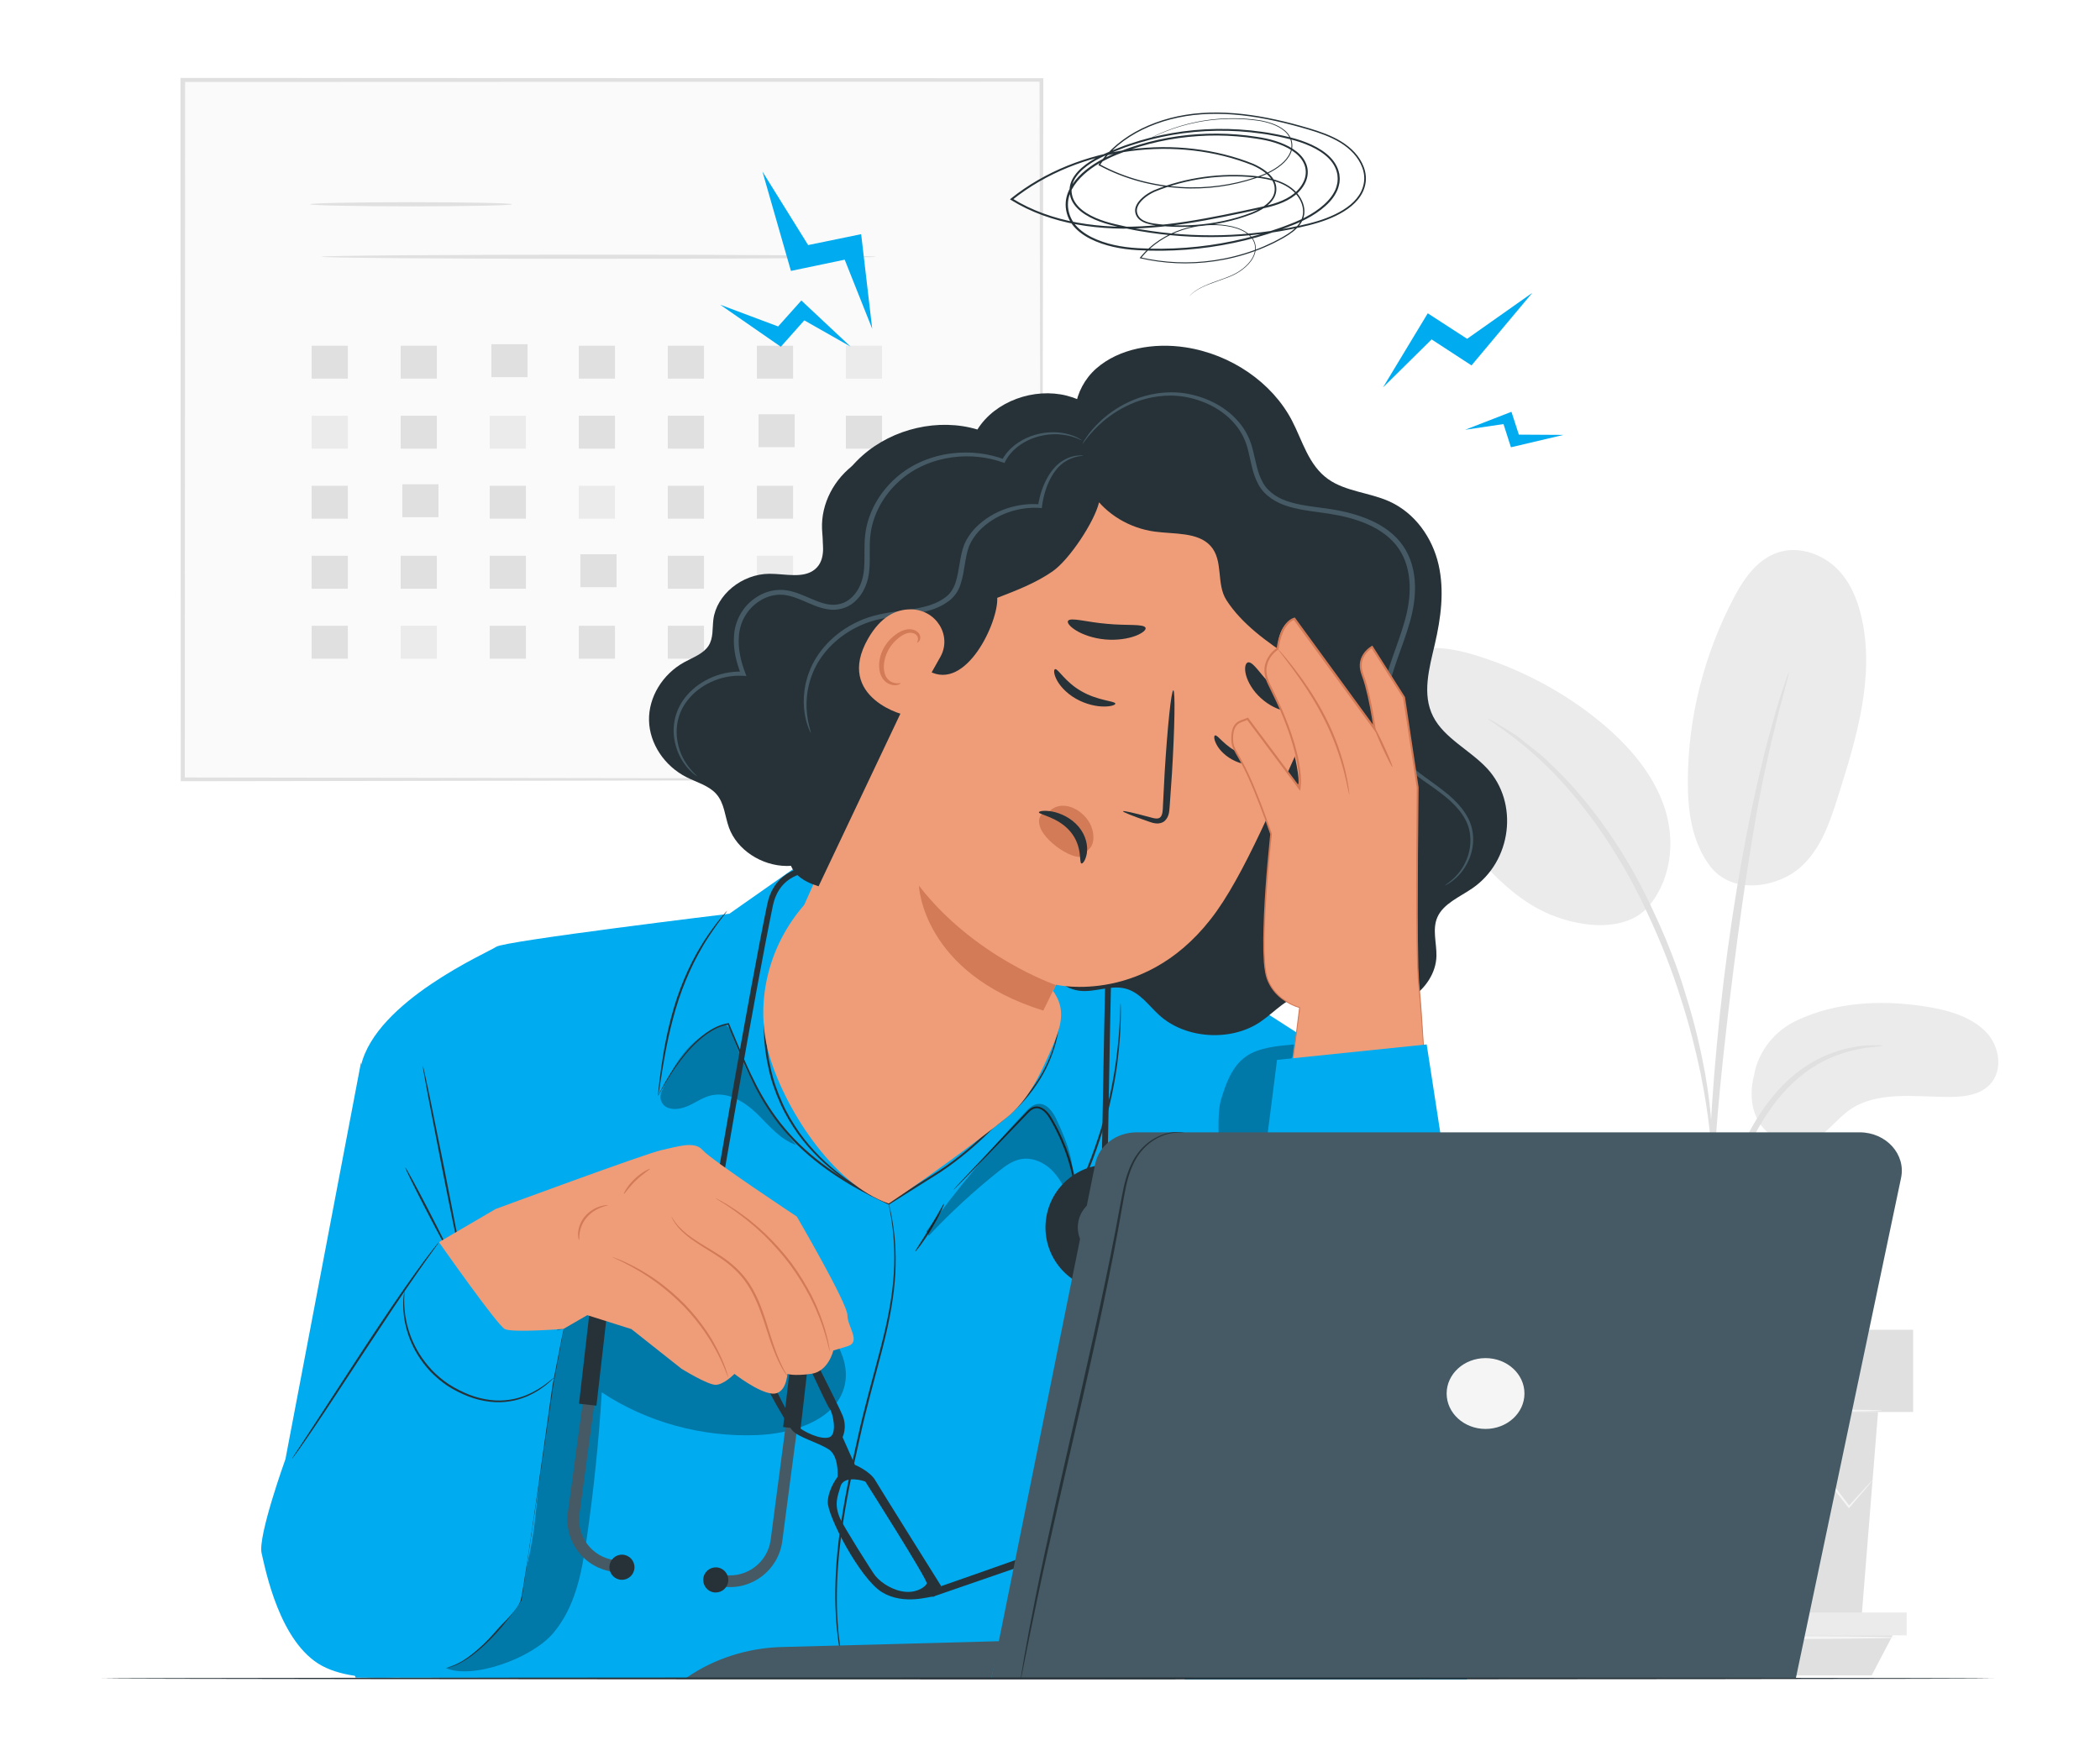<svg width="620" height="520" viewBox="0 0 620 520" fill="none" xmlns="http://www.w3.org/2000/svg">
<rect width="620" height="520" fill="white"/>
<g clip-path="url(#clip0_928_3013)">
<path d="M307.471 23.612H53.973V230.157H307.471V23.612Z" fill="#FAFAFA"/>
<path d="M307.472 230.157C307.472 230.157 307.435 228.833 307.411 226.318C307.398 223.781 307.374 220.076 307.35 215.247C307.313 205.555 307.264 191.379 307.203 173.319C307.13 137.233 307.032 85.669 306.91 23.601L307.484 24.124C234.478 24.146 147.348 24.18 53.998 24.213H53.974L54.646 23.601C54.621 98.744 54.585 169.458 54.56 230.146L53.962 229.601C129.582 229.712 192.886 229.812 237.313 229.879C259.538 229.946 277.048 229.99 289.022 230.024C294.997 230.057 299.579 230.068 302.707 230.09C304.246 230.102 305.407 230.113 306.238 230.124C307.032 230.124 307.46 230.157 307.46 230.157C307.46 230.157 307.081 230.18 306.311 230.191C305.505 230.191 304.356 230.213 302.841 230.224C299.737 230.235 295.18 230.257 289.266 230.291C277.316 230.324 259.856 230.369 237.692 230.435C193.167 230.502 129.741 230.591 53.962 230.714H53.363V230.168C53.338 169.48 53.314 98.766 53.277 23.623V23.011H53.974C147.323 23.044 234.442 23.078 307.46 23.1H308.034V23.623C307.912 85.825 307.814 137.5 307.741 173.675C307.68 191.679 307.631 205.811 307.594 215.48C307.57 220.265 307.545 223.937 307.533 226.452C307.508 228.922 307.472 230.168 307.472 230.168V230.157Z" fill="#E0E0E0"/>
<path d="M151.172 60.321C151.172 60.666 137.83 60.933 121.371 60.933C104.913 60.933 91.57 60.655 91.57 60.321C91.57 59.987 104.913 59.709 121.371 59.709C137.83 59.709 151.172 59.987 151.172 60.321Z" fill="#E0E0E0"/>
<path d="M258.584 75.821C258.584 76.166 221.929 76.433 176.72 76.433C131.512 76.433 94.844 76.155 94.844 75.821C94.844 75.487 131.499 75.209 176.72 75.209C221.941 75.209 258.584 75.487 258.584 75.821Z" fill="#E0E0E0"/>
<path d="M102.691 102.093H92.012V111.818H102.691V102.093Z" fill="#E0E0E0"/>
<path d="M128.972 102.093H118.293V111.818H128.972V102.093Z" fill="#E0E0E0"/>
<path d="M155.753 101.648H145.074V111.373H155.753V101.648Z" fill="#E0E0E0"/>
<path d="M181.558 102.093H170.879V111.818H181.558V102.093Z" fill="#E0E0E0"/>
<path d="M207.843 102.093H197.164V111.818H207.843V102.093Z" fill="#E0E0E0"/>
<path d="M234.136 102.093H223.457V111.818H234.136V102.093Z" fill="#E0E0E0"/>
<path d="M260.417 102.093H249.738V111.818H260.417V102.093Z" fill="#EBEBEB"/>
<path d="M102.691 122.768H92.012V132.493H102.691V122.768Z" fill="#EBEBEB"/>
<path d="M128.972 122.768H118.293V132.493H128.972V122.768Z" fill="#E0E0E0"/>
<path d="M155.265 122.768H144.586V132.493H155.265V122.768Z" fill="#EBEBEB"/>
<path d="M181.558 122.768H170.879V132.493H181.558V122.768Z" fill="#E0E0E0"/>
<path d="M207.843 122.768H197.164V132.493H207.843V122.768Z" fill="#E0E0E0"/>
<path d="M234.624 122.334H223.945V132.059H234.624V122.334Z" fill="#E0E0E0"/>
<path d="M260.417 122.768H249.738V132.493H260.417V122.768Z" fill="#E0E0E0"/>
<path d="M102.691 143.453H92.012V153.178H102.691V143.453Z" fill="#E0E0E0"/>
<path d="M129.46 143.008H118.781V152.733H129.46V143.008Z" fill="#E0E0E0"/>
<path d="M155.265 143.453H144.586V153.178H155.265V143.453Z" fill="#E0E0E0"/>
<path d="M181.558 143.453H170.879V153.178H181.558V143.453Z" fill="#EBEBEB"/>
<path d="M207.843 143.453H197.164V153.178H207.843V143.453Z" fill="#E0E0E0"/>
<path d="M234.136 143.453H223.457V153.178H234.136V143.453Z" fill="#E0E0E0"/>
<path d="M260.417 143.453H249.738V153.178H260.417V143.453Z" fill="#E0E0E0"/>
<path d="M102.691 164.128H92.012V173.853H102.691V164.128Z" fill="#E0E0E0"/>
<path d="M128.972 164.128H118.293V173.853H128.972V164.128Z" fill="#E0E0E0"/>
<path d="M155.265 164.128H144.586V173.853H155.265V164.128Z" fill="#E0E0E0"/>
<path d="M182.034 163.683H171.355V173.408H182.034V163.683Z" fill="#E0E0E0"/>
<path d="M207.843 164.128H197.164V173.853H207.843V164.128Z" fill="#E0E0E0"/>
<path d="M234.136 164.128H223.457V173.853H234.136V164.128Z" fill="#EBEBEB"/>
<path d="M260.417 164.128H249.738V173.853H260.417V164.128Z" fill="#E0E0E0"/>
<path d="M102.691 184.802H92.012V194.528H102.691V184.802Z" fill="#E0E0E0"/>
<path d="M128.972 184.802H118.293V194.528H128.972V184.802Z" fill="#EBEBEB"/>
<path d="M155.265 184.802H144.586V194.528H155.265V184.802Z" fill="#E0E0E0"/>
<path d="M181.558 184.802H170.879V194.528H181.558V184.802Z" fill="#E0E0E0"/>
<path d="M207.843 184.802H197.164V194.528H207.843V184.802Z" fill="#E0E0E0"/>
<path d="M234.624 184.357H223.945V194.082H234.624V184.357Z" fill="#E0E0E0"/>
<path d="M260.417 184.802H249.738V194.528H260.417V184.802Z" fill="#E0E0E0"/>
<path d="M530.717 301.25C542.007 295.942 555.313 295.252 567.849 297.144C574.581 298.156 581.607 299.992 586.189 304.599C590.771 309.206 591.638 317.318 586.372 321.279C583.244 323.638 578.87 323.994 574.801 323.949C564.99 323.849 554.091 322.269 546.246 327.655C541.774 330.726 538.793 335.822 533.441 337.336C528.212 338.815 522.298 336 519.524 331.694C516.751 327.388 516.653 322.013 517.948 317.162C517.948 317.162 519.305 306.591 530.692 301.25H530.717Z" fill="#EBEBEB"/>
<path d="M504.838 255.75C511.742 264.73 525.17 261.759 531.389 256.273C537.608 250.787 540.247 242.842 542.642 235.265C548.116 217.951 553.627 199.78 549.558 182.143C548.336 176.869 546.173 171.616 542.105 167.7C538.036 163.794 531.78 161.457 526.062 162.837C519.293 164.462 515.089 170.504 512.047 176.245C503.115 193.126 498.374 211.842 498.313 230.58C498.277 239.337 499.413 248.506 504.838 255.739" fill="#EBEBEB"/>
<path d="M485.875 268.647C493.377 260.546 494.795 248.718 491.459 238.569C488.123 228.41 480.585 219.775 471.897 212.721C461.707 204.453 449.733 198.022 436.867 193.893C431.796 192.269 426.456 190.989 421.105 191.456C415.753 191.924 410.377 194.405 407.884 198.745C404.194 205.154 407.738 212.921 411.55 219.252C418.282 230.413 425.992 241.095 434.557 251.166C441.449 259.266 449.354 267.256 459.862 270.917C470.37 274.578 481.293 274.144 486.865 267.512" fill="#EBEBEB"/>
<path d="M504.372 391.281C504.507 391.281 504.714 389.834 504.995 387.197C505.313 384.226 505.716 380.498 506.18 376.059C506.755 371.374 507.5 365.788 508.93 359.713C510.359 353.648 512.583 347.083 515.454 340.429C518.423 333.808 522.04 327.788 526.268 322.981C530.471 318.152 535.346 314.647 539.94 312.633C544.51 310.574 548.615 309.74 551.45 309.373C554.309 309.106 555.91 308.905 555.91 308.783C555.91 308.672 554.309 308.649 551.365 308.716C548.457 308.894 544.18 309.562 539.354 311.565C534.515 313.523 529.335 317.073 524.936 322.002C520.501 326.92 516.75 333.063 513.732 339.806C510.811 346.582 508.624 353.214 507.256 359.412C505.899 365.588 505.276 371.229 504.873 375.958C504.482 380.688 504.335 384.515 504.262 387.164C504.201 389.812 504.226 391.281 504.36 391.281H504.372Z" fill="#E0E0E0"/>
<path d="M505.218 382.702C505.279 382.702 505.316 382.045 505.34 380.81C505.34 379.386 505.34 377.594 505.328 375.391C505.316 370.695 505.328 363.885 505.597 355.484C506.049 338.682 507.637 320.6 510.704 295.107C513.612 271.139 517.51 243.243 521.627 225.105C522.507 220.977 523.399 217.272 524.23 214.023C525.024 210.762 525.708 207.958 526.368 205.688C526.93 203.552 527.395 201.805 527.761 200.425C528.054 199.212 528.189 198.567 528.128 198.556C528.067 198.545 527.822 199.157 527.407 200.336C526.955 201.705 526.38 203.418 525.684 205.521C524.914 207.769 524.132 210.562 523.24 213.811C522.312 217.049 521.322 220.755 520.357 224.872C516.288 241.307 511.975 264.274 508.871 289.833C505.792 315.381 504.411 338.637 504.289 355.484C504.179 363.908 504.375 370.729 504.607 375.424C504.754 377.628 504.876 379.419 504.974 380.843C505.071 382.079 505.157 382.724 505.23 382.724L505.218 382.702Z" fill="#E0E0E0"/>
<path d="M505.34 337.836C505.462 337.836 505.45 335.822 505.291 332.172C505.059 328.534 504.509 323.282 503.385 316.839C502.188 310.419 500.526 302.785 497.911 294.507C496.775 290.723 494.111 281.643 487.66 268.079C479.156 249.697 467.597 234.675 457.541 225.372C455.183 222.902 452.556 221.122 450.454 219.375C449.367 218.54 448.402 217.706 447.424 217.038C446.435 216.415 445.53 215.848 444.675 215.313C441.364 213.255 439.507 212.164 439.446 212.265C439.152 212.632 446.862 216.76 456.588 226.196C466.278 235.61 477.519 250.531 485.949 268.758C490.653 278.639 493.94 287.463 496.262 294.94C498.95 303.152 500.734 310.697 502.09 317.05C503.373 323.426 504.118 328.623 504.558 332.228C504.925 335.833 505.194 337.836 505.316 337.836H505.34Z" fill="#E0E0E0"/>
<path d="M457.723 416.974L462.659 478.563H549.533L554.469 416.974H457.723Z" fill="#E0E0E0"/>
<path d="M564.83 392.705H449.328V416.985H564.83V392.705Z" fill="#E0E0E0"/>
<path d="M449.328 476.204V482.937H454.753H562.924V476.204H449.328Z" fill="#EBEBEB"/>
<path d="M460.081 494.776L454.754 482.937H558.795L552.588 494.776H460.081Z" fill="#E0E0E0"/>
<path d="M552.857 437.103C552.857 437.103 552.735 437.314 552.454 437.671C552.112 438.082 551.684 438.605 551.158 439.24C549.924 440.675 548.226 442.656 546.1 445.137L545.88 445.404L545.66 445.126C542.483 441.12 538.231 435.768 533.222 429.47H533.943C530.24 434.243 526.123 439.551 521.7 445.259L521.321 445.749L520.893 445.282C516.372 440.386 511.473 435.067 506.378 429.548H507.208C506.952 429.826 506.683 430.137 506.414 430.449C501.918 435.59 497.556 440.564 493.438 445.271L493.01 445.76L492.607 445.248C488.196 439.573 484.079 434.266 480.364 429.47L481.073 429.503C475.037 435.768 469.917 441.076 465.995 445.148L465.726 445.426L465.519 445.115C463.527 442.077 461.951 439.651 460.79 437.893C460.301 437.114 459.898 436.48 459.581 435.968C459.312 435.523 459.19 435.3 459.214 435.278C459.238 435.267 459.409 435.478 459.715 435.89C460.069 436.38 460.509 436.992 461.059 437.737C462.269 439.462 463.93 441.843 466.02 444.837L465.543 444.803C469.404 440.675 474.45 435.3 480.389 428.958L480.768 428.557L481.11 428.991C484.861 433.765 489.015 439.05 493.463 444.703L492.632 444.681C496.737 439.974 501.087 434.989 505.583 429.837C505.852 429.525 506.133 429.214 506.378 428.924L506.793 428.457L507.221 428.924C512.304 434.455 517.191 439.785 521.7 444.681L520.881 444.714C525.353 439.039 529.507 433.754 533.246 429.014L533.613 428.557L533.967 429.014C538.867 435.378 543.021 440.797 546.137 444.848H545.697C547.921 442.411 549.68 440.486 550.963 439.084C551.537 438.483 552.002 437.993 552.368 437.593C552.698 437.259 552.869 437.103 552.894 437.114L552.857 437.103Z" fill="#F5F5F5"/>
<path d="M555.68 416.573C555.68 416.84 533.907 417.063 507.063 417.063C480.219 417.063 458.445 416.84 458.445 416.573C458.445 416.306 480.207 416.084 507.063 416.084C533.919 416.084 555.68 416.306 555.68 416.573Z" fill="#F5F5F5"/>
<path d="M560.065 483.604C560.065 483.871 536.41 484.094 507.232 484.094C478.054 484.094 454.387 483.871 454.387 483.604C454.387 483.337 478.042 483.115 507.232 483.115C536.422 483.115 560.065 483.337 560.065 483.604Z" fill="#F5F5F5"/>
<path d="M246.731 249.908L236.956 254.682L215.33 269.848C215.33 269.848 149.068 277.86 146.527 279.596C143.986 281.332 111.032 295.586 106.572 314.703C102.125 333.819 92.961 458.579 92.961 458.579L104.984 495.444L346.312 495.789L402.909 495.054C402.909 495.054 424.658 448.798 424.658 436.057C424.658 423.316 418.292 327.71 418.292 327.71L350.418 284.125L246.731 249.908Z" fill="#00ABF0"/>
<path d="M214.708 268.947C214.708 268.947 214.611 269.136 214.366 269.459C214.085 269.837 213.731 270.305 213.303 270.872C212.35 272.074 211.067 273.877 209.552 276.135C208.819 277.281 207.988 278.517 207.218 279.908C206.4 281.276 205.618 282.778 204.811 284.358C203.247 287.552 201.72 291.146 200.425 295.007C197.871 302.752 196.552 309.996 195.672 315.237C195.269 317.796 194.939 319.91 194.694 321.457C194.584 322.136 194.487 322.692 194.413 323.148C194.34 323.538 194.291 323.738 194.279 323.738C194.255 323.738 194.267 323.527 194.291 323.137C194.328 322.681 194.389 322.113 194.45 321.435C194.597 319.955 194.853 317.818 195.232 315.181C196.002 309.918 197.248 302.629 199.826 294.84C201.134 290.957 202.673 287.341 204.286 284.136C205.117 282.545 205.911 281.042 206.766 279.674C207.56 278.283 208.416 277.048 209.173 275.913C210.737 273.665 212.094 271.896 213.108 270.727C213.572 270.182 213.963 269.737 214.268 269.381C214.537 269.081 214.684 268.925 214.708 268.936V268.947Z" fill="#263238"/>
<g opacity="0.3">
<path d="M216.208 305.623C215.805 304.454 215.292 303.119 214.033 302.663C213.043 302.307 213.447 302.885 212.457 303.253C203.293 306.691 198.87 314.413 194.984 323.104L195.204 322.892C194.63 324.228 195.229 326.142 196.707 326.92C198.772 328.022 201.424 327.421 203.55 326.42C205.676 325.418 207.618 324.027 209.928 323.493C214.949 322.325 219.935 325.452 223.478 328.89C227.021 332.339 230.21 336.434 235.037 338.137C226.643 328.456 220.228 317.373 216.196 305.6L216.208 305.623Z" fill="black"/>
</g>
<path d="M194.277 323.738C194.277 323.738 195.365 321.079 198.151 316.661C199.556 314.458 201.413 311.821 203.967 309.039C205.274 307.67 206.752 306.257 208.536 304.977C210.333 303.731 212.459 302.585 214.988 302.162L215.171 302.129L215.244 302.296C216.784 305.934 218.397 309.907 220.254 314.091C222.123 318.263 224.262 322.659 227.084 326.976C229.882 331.293 233.377 335.511 237.592 339.35C241.795 343.189 246.683 346.638 251.985 349.743C253.745 350.7 255.468 351.701 257.227 352.591C259.011 353.459 260.771 354.316 262.518 355.162L262.2 355.184C265.194 353.303 268.138 351.445 271.022 349.642C272.464 348.741 273.893 347.84 275.298 346.961C276.716 346.082 278.097 345.203 279.404 344.268C284.646 340.54 289.179 336.501 293.089 332.551L293.113 332.529H293.138C298.575 328.712 302.79 324.35 305.686 320.044C308.643 315.749 310.341 311.565 311.343 308.06C312.333 304.543 312.651 301.695 312.785 299.759C312.858 298.791 312.834 298.045 312.87 297.544C312.883 297.044 312.919 296.788 312.919 296.788C312.919 296.788 312.944 297.044 312.956 297.544C312.956 298.045 313.005 298.791 312.956 299.77C312.87 301.717 312.614 304.588 311.661 308.138C310.696 311.676 309.034 315.916 306.077 320.255C303.181 324.628 298.954 329.046 293.48 332.907L293.516 332.874C289.594 336.879 285.061 340.93 279.783 344.702C278.463 345.648 277.082 346.538 275.665 347.417C274.26 348.307 272.83 349.208 271.389 350.11C268.505 351.924 265.56 353.782 262.567 355.673L262.408 355.774L262.249 355.696C260.49 354.85 258.718 353.982 256.922 353.114C255.15 352.224 253.415 351.211 251.643 350.243C246.316 347.128 241.392 343.645 237.152 339.761C232.9 335.889 229.393 331.627 226.583 327.265C223.748 322.915 221.61 318.486 219.765 314.291C217.92 310.085 216.332 306.101 214.817 302.463L215.073 302.596C212.666 302.986 210.577 304.087 208.805 305.3C207.046 306.546 205.579 307.926 204.26 309.272C201.694 312.01 199.825 314.614 198.383 316.783C196.953 318.964 195.951 320.723 195.291 321.913C194.974 322.492 194.729 322.948 194.546 323.282C194.375 323.593 194.29 323.749 194.277 323.738Z" fill="#263238"/>
<path d="M330.843 296.343C330.843 296.343 331.247 302.841 329.964 313.312C329.316 318.542 328.155 324.751 326.237 331.527C324.331 338.304 321.606 345.614 318.148 353.092L317.684 354.093L317.537 353.003C317.452 352.357 317.379 351.645 317.269 350.944C316.658 346.838 315.595 342.877 314.189 339.194C313.481 337.347 312.699 335.566 311.831 333.853C311.404 332.996 310.952 332.161 310.487 331.338C310.011 330.515 309.583 329.713 308.997 329.012C308.422 328.322 307.726 327.699 306.895 327.421C306.076 327.132 305.172 327.321 304.488 327.833C303.804 328.334 303.229 329.024 302.619 329.636C302.02 330.259 301.433 330.871 300.847 331.483C298.525 333.897 296.363 336.145 294.383 338.204C290.437 342.276 287.235 345.581 284.987 347.907C283.888 349.019 283.032 349.898 282.409 350.521C282.128 350.8 281.908 351.022 281.725 351.189C281.566 351.334 281.48 351.412 281.48 351.401C281.48 351.401 281.542 351.312 281.676 351.145C281.847 350.955 282.055 350.722 282.311 350.432C282.91 349.787 283.741 348.886 284.804 347.74C287.015 345.392 290.168 342.042 294.041 337.925C295.996 335.856 298.147 333.586 300.444 331.16C301.018 330.548 301.604 329.936 302.203 329.313C302.814 328.701 303.352 328.011 304.134 327.432C304.879 326.843 306.076 326.564 307.078 326.932C308.08 327.277 308.826 327.966 309.449 328.69C310.084 329.424 310.536 330.27 311.013 331.082C311.477 331.905 311.941 332.751 312.369 333.608C313.236 335.333 314.043 337.135 314.764 338.994C316.193 342.721 317.269 346.705 317.879 350.855C318.002 351.567 318.063 352.28 318.148 352.936L317.537 352.847C320.983 345.403 323.72 338.115 325.65 331.371C327.593 324.628 328.803 318.453 329.499 313.245C330.208 308.037 330.489 303.798 330.623 300.871C330.709 299.414 330.709 298.268 330.746 297.5C330.758 297.144 330.782 296.854 330.782 296.621C330.794 296.42 330.807 296.32 330.819 296.32L330.843 296.343Z" fill="#263238"/>
<path d="M239.716 265.598C239.716 265.598 239.655 265.676 239.533 265.82C239.374 265.976 239.178 266.176 238.946 266.421C238.396 266.922 237.7 267.745 236.796 268.802C235.049 270.95 232.849 274.299 230.943 278.761C228.988 283.201 227.363 288.754 226.557 295.03C225.799 301.305 225.885 308.338 227.534 315.482C228.316 319.065 229.514 322.47 230.955 325.641C232.336 328.845 234.132 331.739 235.977 334.42C239.765 339.717 244.164 343.856 248.196 346.905C250.163 348.496 252.167 349.665 253.841 350.811C255.625 351.812 257.115 352.725 258.398 353.381C259.657 354.004 260.646 354.505 261.367 354.872C261.673 355.039 261.929 355.162 262.137 355.273C262.308 355.362 262.394 355.417 262.394 355.429C262.394 355.429 262.296 355.406 262.113 355.328C261.905 355.239 261.636 355.117 261.318 354.984C260.573 354.639 259.559 354.182 258.288 353.593C256.981 352.958 255.466 352.068 253.657 351.089C251.959 349.976 249.919 348.808 247.915 347.239C243.821 344.201 239.337 340.062 235.488 334.732C233.619 332.039 231.798 329.113 230.381 325.886C228.927 322.681 227.705 319.243 226.923 315.626C225.249 308.416 225.188 301.316 225.982 294.996C226.825 288.665 228.512 283.09 230.528 278.639C232.507 274.166 234.792 270.816 236.6 268.691C237.541 267.645 238.274 266.844 238.848 266.366C239.105 266.143 239.313 265.954 239.484 265.798C239.63 265.676 239.704 265.609 239.716 265.62V265.598Z" fill="#263238"/>
<path d="M135.761 372.509C135.761 372.509 135.859 372.609 136.006 372.832C136.177 373.11 136.397 373.444 136.666 373.867L136.482 373.922C135.615 370.183 133.232 358.722 130.544 345.158C128.919 336.801 127.453 329.246 126.378 323.682C125.889 320.99 125.486 318.786 125.18 317.162C125.058 316.438 124.96 315.849 124.887 315.381C124.826 314.97 124.801 314.758 124.826 314.758C124.85 314.758 124.911 314.959 125.009 315.359C125.119 315.826 125.253 316.405 125.424 317.117C125.767 318.731 126.243 320.923 126.817 323.604C127.941 329.168 129.481 336.712 131.167 345.047C133.855 358.6 136.055 370.106 136.666 373.878L136.763 374.445L136.494 373.933C136.262 373.499 136.079 373.143 135.92 372.865C135.798 372.631 135.749 372.509 135.761 372.498V372.509Z" fill="#263238"/>
<path d="M132.818 370.228C132.659 370.295 129.58 364.653 125.951 357.632C122.31 350.611 119.5 344.858 119.659 344.791C119.818 344.724 122.897 350.355 126.526 357.387C130.167 364.408 132.977 370.161 132.818 370.228Z" fill="#263238"/>
<g opacity="0.3">
<path d="M131.559 492.573C139.22 496.078 156.973 489.891 163.425 482.18C169.876 474.469 171.745 464.443 173.15 454.829C175.264 440.341 176.767 425.776 177.671 411.188C190.818 419.945 207.289 424.485 223.552 423.806C233.913 423.383 245.729 419.633 248.93 410.642C252.107 401.752 245.277 392.616 238.178 385.862C231.421 379.43 224.053 373.544 216.172 368.281C210.991 364.831 205.334 361.56 198.956 360.926C192.077 360.236 185.125 362.806 179.883 366.934C174.653 371.063 171 376.626 168.324 382.435C160.15 400.172 160.59 420.045 158.928 439.217C157.254 458.401 155.03 478.263 136.373 490.748" fill="black"/>
</g>
<path d="M132.059 492.64C132.059 492.64 132.23 492.551 132.584 492.406C132.975 492.25 133.489 492.05 134.124 491.805C135.407 491.149 137.301 490.192 139.354 488.534C143.52 485.307 148.664 479.81 153.466 472.51L153.429 472.599C154.541 464.977 155.849 456.075 157.242 446.617C159.477 431.617 161.469 418.042 163.058 408.228C164.047 403.387 164.854 399.448 165.416 396.678C165.697 395.353 165.929 394.307 166.088 393.54C166.161 393.206 166.222 392.939 166.283 392.727C166.332 392.549 166.357 392.449 166.369 392.449C166.369 392.449 166.369 392.549 166.344 392.727C166.308 392.95 166.271 393.217 166.21 393.551C166.076 394.319 165.892 395.376 165.66 396.7C165.147 399.482 164.402 403.421 163.497 408.272C162.043 418.142 160.064 431.695 157.865 446.684C156.447 456.142 155.115 465.033 153.979 472.655V472.711L153.943 472.755C149.043 480.088 143.826 485.563 139.549 488.756C137.447 490.392 135.493 491.327 134.185 491.939C133.501 492.194 132.951 492.361 132.597 492.473C132.23 492.584 132.047 492.64 132.047 492.628L132.059 492.64Z" fill="#263238"/>
<path d="M249.664 495.054C249.664 495.054 249.615 494.943 249.554 494.698C249.481 494.431 249.395 494.086 249.285 493.652C249.077 492.729 248.662 491.382 248.344 489.613C247.623 486.097 246.878 480.934 246.658 474.524C246.463 468.115 246.792 460.471 247.978 452.069C249.102 443.657 250.971 434.499 253.146 424.941C255.235 415.349 257.862 406.347 259.976 398.124C262.139 389.901 263.52 382.379 263.898 376.003C264.265 369.627 263.825 364.453 263.287 360.914C263.08 359.134 262.738 357.776 262.603 356.842C262.53 356.397 262.469 356.052 262.432 355.785C262.396 355.54 262.383 355.417 262.396 355.417C262.396 355.417 262.444 355.54 262.493 355.774C262.554 356.041 262.628 356.386 262.738 356.82C262.909 357.743 263.287 359.101 263.532 360.881C264.143 364.419 264.656 369.616 264.338 376.025C264.021 382.435 262.677 390.012 260.538 398.247C258.437 406.503 255.834 415.483 253.757 425.063C251.582 434.622 249.7 443.757 248.552 452.147C247.342 460.526 246.964 468.148 247.098 474.524C247.257 480.911 247.929 486.052 248.576 489.58C248.857 491.349 249.224 492.695 249.395 493.63C249.481 494.064 249.554 494.42 249.603 494.687C249.652 494.921 249.664 495.054 249.652 495.054H249.664Z" fill="#263238"/>
<path d="M270.227 369.583C270.068 369.494 272.182 366.422 274.528 362.517C276.886 358.611 278.572 355.351 278.743 355.417C278.817 355.451 278.499 356.308 277.864 357.654C277.228 359 276.263 360.825 275.09 362.795C273.905 364.753 272.732 366.478 271.828 367.691C270.924 368.904 270.3 369.616 270.239 369.571L270.227 369.583Z" fill="#263238"/>
<g opacity="0.3">
<path d="M274.173 364.965C280.538 358.177 287.442 351.812 294.822 345.915C296.838 344.301 299.025 342.666 301.676 342.265C304.902 341.775 308.189 343.289 310.425 345.47C312.661 347.651 314.054 350.41 315.41 353.125C318.611 345.948 315.288 337.881 311.989 330.737C310.914 328.411 309.056 325.663 306.319 326.03C304.865 326.231 303.766 327.31 302.801 328.322C292.219 339.505 282.42 351.323 273.488 363.641" fill="black"/>
</g>
<g opacity="0.3">
<path d="M381.6 311.965L382.052 308.438C377.397 308.839 371.678 309.339 367.964 311.921C363.626 314.936 361.916 320.066 360.462 324.851C357.138 335.744 366.559 391.77 366.082 403.065C370.212 401.473 373.108 377.427 373.853 373.399C375.662 363.596 372.008 357.476 373.108 354.739C374.22 352.013 374.183 349.03 374.281 346.115C374.684 333.118 376.101 323.972 381.612 311.965" fill="black"/>
</g>
<path d="M320.86 132.148C314.946 125.471 316.877 114.8 323.646 108.836C330.415 102.872 340.715 101.147 350.001 102.571C363.454 104.63 375.55 112.953 381.415 124.158C384.58 130.223 386.315 137.378 392.131 141.506C397.238 145.133 404.276 145.445 410.092 148.038C417.887 151.521 422.922 158.954 424.705 166.698C426.489 174.443 425.414 182.488 423.618 190.232C421.968 197.332 419.769 205.01 423.117 211.597C426.379 218.017 434.016 221.522 439.038 226.919C448.483 237.078 446.344 254.381 434.639 262.371C430.912 264.919 426.196 266.855 424.412 270.783C422.787 274.366 424.168 278.428 424.095 282.311C423.875 292.292 411.803 300.493 401.234 297.845C395.894 296.509 390.982 292.915 385.508 293.605C380.059 294.284 376.43 298.868 372.007 301.839C363.307 307.681 349.965 306.78 342.304 299.837C339.09 296.932 336.512 292.971 332.138 291.914C327.776 290.857 323.182 293.138 318.71 292.593C312.857 291.869 309.008 286.573 307.273 281.421C305.538 276.269 305.074 270.694 302.154 266.009C298.329 259.878 291.035 256.418 284.913 252.1C271.399 242.586 262.724 227.587 261.759 212.053C260.794 196.519 267.551 180.719 279.794 169.869" fill="#263238"/>
<g clip-path="url(#clip1_928_3013)">
<path d="M211.834 357.986L210.134 357.693C210.237 357.044 221.217 292.57 226.521 267.042C227.338 263.072 229.282 260.052 232.284 258.112C238.216 254.239 246.117 255.888 246.44 255.948L246.078 257.643C246.078 257.643 238.529 256.093 233.204 259.574C230.617 261.273 228.932 263.909 228.192 267.419C222.891 292.929 211.915 357.37 211.812 358.018L211.834 357.986Z" fill="#263238"/>
<path d="M213.53 468.562L210.505 468.164L210.956 464.738L213.98 465.136C220.576 466.003 226.666 461.332 227.537 454.703L232.307 418.424L235.725 418.874L230.955 455.153C229.835 463.666 222.005 469.676 213.53 468.562Z" fill="#455A64"/>
<path d="M214.931 467.421C214.46 469.416 212.472 470.653 210.481 470.199C208.489 469.746 207.258 467.737 207.712 465.74C208.183 463.746 210.171 462.509 212.162 462.963C214.152 463.433 215.385 465.425 214.931 467.421Z" fill="#263238"/>
<path d="M183.981 464.572L180.957 464.174C176.843 463.599 173.21 461.483 170.69 458.172C168.188 454.863 167.108 450.783 167.668 446.657L172.574 410.397L175.992 410.846L171.083 447.124C170.662 450.327 171.476 453.518 173.434 456.076C175.39 458.651 178.233 460.296 181.426 460.734L184.451 461.131L183.998 464.574L183.981 464.572Z" fill="#455A64"/>
<path d="M179.917 462.696C179.839 464.742 181.437 466.468 183.478 466.545C185.519 466.621 187.242 465.018 187.32 462.972C187.398 460.926 185.8 459.2 183.759 459.124C181.717 459.047 179.994 460.65 179.917 462.696Z" fill="#263238"/>
<path d="M170.952 414.539L173.928 388.602C176.196 368.844 192.706 354.461 210.739 356.518C219.518 357.568 227.337 362.22 232.725 369.759C238.071 377.223 240.405 386.574 239.328 396.085L236.352 422.023L231.215 421.435L234.191 395.497C235.135 387.257 233.12 379.186 228.538 372.781C223.999 366.451 217.495 362.512 210.149 361.668C194.959 359.932 181.013 372.265 179.066 389.19L176.09 415.128L170.952 414.539Z" fill="#263238"/>
<path d="M324.779 373.9C324.784 373.203 325.882 304.833 326.462 282.971L326.515 281.375C326.761 273.949 327.048 265.553 319.254 262.298L319.917 260.695C328.815 264.409 328.496 273.846 328.246 281.428L328.195 283.007C327.598 304.867 326.517 373.24 326.515 373.919L324.796 373.902L324.779 373.9Z" fill="#263238"/>
<path d="M338.415 377.172C346.519 370.936 348.049 359.299 341.833 351.18C335.616 343.061 324.008 341.534 315.904 347.771C307.8 354.007 306.27 365.644 312.486 373.763C318.703 381.882 330.311 383.408 338.415 377.172Z" fill="#263238"/>
<path d="M336.021 363.633C335.377 368.532 330.888 372.002 325.984 371.357C321.08 370.712 317.638 366.217 318.284 361.301C318.931 356.385 323.417 352.932 328.321 353.577C333.225 354.222 336.667 358.717 336.021 363.633Z" fill="#455A64"/>
</g>
<path d="M238.91 265.631C227.217 277.838 222.61 295.374 226.96 311.075C231.31 326.776 245.74 349.731 262.381 355.429C273.183 348.218 287.063 338.148 297.131 330.114C303.643 324.918 307.101 317.306 310.327 309.985C312.184 305.756 314.078 301.194 312.917 296.765C312.062 293.505 309.631 290.79 307.077 288.375C290.692 272.864 265.729 265.275 242.392 268.725" fill="#EF9D78"/>
<path d="M288.357 152.578C294.552 141.139 308.689 135.208 322.252 138.357L363.941 148.038C384.774 154.158 401.086 183.512 388.806 209.227C379.104 229.534 369.171 255.049 359.213 269.069C339.174 297.255 311.78 290.812 311.78 290.812L296.996 320.845L236.551 269.225L288.37 152.566L288.357 152.578Z" fill="#EF9D78"/>
<path d="M358.737 217.183C359.519 216.916 361.572 220.465 366.093 222.446C370.589 224.482 375.024 223.826 375.257 224.549C375.379 224.883 374.365 225.551 372.41 225.862C370.479 226.185 367.559 226.051 364.749 224.794C361.938 223.536 360.069 221.545 359.226 219.976C358.346 218.396 358.358 217.283 358.737 217.172V217.183Z" fill="#263238"/>
<path d="M311.536 197.61C312.428 197.465 314.444 201.415 319.307 204.153C324.133 206.946 329.094 206.979 329.289 207.758C329.399 208.114 328.238 208.637 326.051 208.648C323.901 208.681 320.675 208.07 317.657 206.345C314.639 204.62 312.709 202.294 311.878 200.559C311.023 198.8 311.108 197.665 311.524 197.621L311.536 197.61Z" fill="#263238"/>
<path d="M331.539 239.582C331.637 239.337 334.704 240.038 339.603 241.362C340.825 241.73 342.047 241.963 342.597 241.307C343.244 240.65 343.318 239.293 343.354 237.824C343.513 234.797 343.672 231.615 343.843 228.288C344.662 214.757 345.81 203.83 346.409 203.863C347.008 203.897 346.824 214.891 346.006 228.421C345.774 231.748 345.554 234.92 345.346 237.946C345.199 239.337 345.297 241.029 343.916 242.386C343.208 243.054 342.071 243.288 341.228 243.165C340.373 243.065 339.713 242.82 339.115 242.609C334.349 240.962 331.454 239.816 331.551 239.571L331.539 239.582Z" fill="#263238"/>
<path d="M311.72 290.89C311.72 290.89 287.576 282.645 271.301 261.547C271.301 261.547 272.217 287.307 308.017 298.446L311.72 290.901V290.89Z" fill="#D37A57"/>
<path d="M315.324 183.345C316.094 182.221 320.872 183.745 326.785 184.224C332.687 184.813 337.696 184.168 338.21 185.403C338.43 185.993 337.354 186.983 335.204 187.796C333.066 188.608 329.828 189.153 326.284 188.841C322.741 188.519 319.686 187.406 317.768 186.227C315.825 185.047 314.982 183.879 315.324 183.345Z" fill="#263238"/>
<path d="M368.585 195.585C370.125 195.585 372.031 199.034 375.33 202.35C378.507 205.755 382.05 207.936 381.818 209.316C381.671 209.95 380.389 210.228 378.372 209.683C376.369 209.149 373.693 207.702 371.457 205.388C369.233 203.084 368.011 200.481 367.706 198.622C367.388 196.742 367.865 195.629 368.585 195.596V195.585Z" fill="#263238"/>
<path d="M320.948 251.21C320.948 251.21 323.782 249.864 322.475 244.901C321.155 239.949 314.24 235.454 309.853 239.526C309.853 239.526 305.43 239.838 307.165 244.489C308.912 249.14 318.993 255.706 320.874 251.967" fill="#D37A57"/>
<path d="M319.298 255.005C318.491 254.882 319.725 250.042 316.048 245.635C312.394 241.229 306.591 240.572 306.725 239.883C306.725 239.56 308.228 239.215 310.635 239.66C312.993 240.083 316.243 241.496 318.491 244.189C320.727 246.882 321.204 249.942 320.874 251.967C320.556 254.036 319.664 255.105 319.298 255.005Z" fill="#263238"/>
<path d="M252.717 136.777C246.242 141.306 242.381 148.783 242.698 156.216C242.882 160.378 243.993 165.285 240.633 168.1C237.212 170.971 231.812 169.424 227.156 169.447C219.055 169.491 211.541 175.622 210.612 182.955C210.283 185.581 210.661 188.43 209.183 190.711C207.656 193.081 204.576 194.149 201.998 195.574C195.571 199.123 191.478 205.9 191.613 212.743C191.759 219.586 196.146 226.218 202.719 229.534C205.713 231.047 209.207 231.982 211.394 234.386C213.899 237.134 213.997 241.029 215.219 244.411C217.565 250.91 224.761 255.694 232.288 255.739C239.802 255.783 247.073 251.11 249.528 244.634" fill="#263238"/>
<path d="M320.287 126.128C317.843 132.626 318.735 140.104 322.658 145.979C326.592 151.843 333.471 155.994 340.937 156.995C346.728 157.774 353.644 157.106 357.383 161.201C361.317 165.519 358.983 172.406 362.099 177.247C366.547 184.168 374.122 189.687 381.319 194.305C386.866 197.877 380.525 207.814 382.944 213.6C385.363 219.386 395.321 232.583 402.115 232.817C403.605 227.643 412.061 204.921 412.207 199.568C412.354 194.216 411.034 188.664 407.393 184.469C405.402 182.165 402.775 180.329 401.052 177.848C397.325 172.496 398.584 165.574 397.374 159.343C395.81 151.309 389.701 144.121 381.551 140.727C374.77 137.901 366.815 137.589 360.547 133.906C355.916 131.18 352.605 126.829 347.803 124.359C338.456 119.552 326.751 123.213 317.086 127.486" fill="#263238"/>
<path d="M275.285 190.811C274.32 190.221 267.917 194.639 274.234 198.166C285.316 204.342 294.834 183.489 294.419 176.557C300.064 174.387 305.782 172.184 310.743 168.746C315.716 165.307 323.145 154.046 324.477 148.36C328.716 149.929 349.195 150.063 347.423 148.95C343.379 146.402 335.204 140.938 334.117 136.654C331.759 127.363 324.513 119.285 314.946 116.848C305.379 114.422 293.845 118.394 288.566 126.84C277.166 123.413 263.653 126.495 254.562 134.596C245.472 142.697 241.158 155.493 243.712 166.798C244.384 169.758 245.484 172.852 244.433 175.789C243.138 179.428 239.13 181.386 235.953 183.745C227.254 190.166 223.515 201.504 224.59 211.742C225.665 221.979 227.584 226.051 233.143 229.757C244.03 237.001 221.401 255.494 241.672 261.737" fill="#263238"/>
<path d="M426.587 261.492C426.538 261.414 427.308 261.036 428.493 260.012C429.666 258.999 431.352 257.364 432.574 254.782C433.821 252.256 434.676 248.729 433.723 244.856C432.77 240.984 429.556 237.279 425.255 234.13C421.077 230.858 415.591 227.943 411.705 222.791C407.771 217.617 407.123 210.584 408.369 203.908C409.591 197.131 412.695 190.544 414.686 183.534C415.688 180.029 416.311 176.379 416.177 172.685C416.043 169.013 415.151 165.252 412.988 162.069C410.838 158.887 407.526 156.506 403.897 154.892C400.256 153.267 396.322 152.322 392.412 151.71C388.49 151.109 384.482 150.775 380.682 149.662C376.894 148.627 373.278 146.357 371.555 143.119C369.783 139.937 369.392 136.565 368.61 133.505C367.926 130.412 366.643 127.63 364.664 125.327C360.778 120.664 355.023 118.083 349.696 117.17C344.283 116.28 339.225 117.237 335.205 118.762C331.173 120.331 328.094 122.423 325.809 124.325C321.288 128.22 319.785 131.169 319.602 131.046C319.577 131.035 319.663 130.857 319.871 130.512C320.078 130.178 320.347 129.655 320.811 129.032C321.679 127.753 323.133 125.939 325.369 123.914C327.629 121.911 330.708 119.696 334.838 118.016C338.944 116.38 344.198 115.29 349.879 116.158C355.463 117.048 361.524 119.674 365.702 124.592C367.828 126.996 369.258 130.067 369.979 133.227C370.785 136.354 371.225 139.648 372.85 142.507C374.414 145.389 377.542 147.37 381.134 148.349C384.727 149.395 388.649 149.718 392.656 150.319C396.664 150.942 400.745 151.91 404.582 153.612C408.406 155.293 411.998 157.852 414.332 161.324C416.678 164.784 417.619 168.801 417.753 172.662C417.888 176.535 417.216 180.34 416.189 183.912C414.124 191.078 411.033 197.599 409.811 204.153C408.565 210.629 409.176 217.294 412.793 222.146C416.373 227.019 421.761 230.001 425.964 233.362C430.289 236.611 433.65 240.55 434.578 244.701C435.507 248.807 434.505 252.456 433.124 255.038C431.768 257.675 429.947 259.3 428.689 260.257C427.406 261.225 426.575 261.514 426.575 261.514L426.587 261.492Z" fill="#455A64"/>
<path d="M389.113 194.305C389.259 194.361 388.514 195.896 387.769 198.812C387.06 201.716 386.388 206.078 387.341 211.341C387.805 213.956 388.661 216.793 390.115 219.609C391.508 222.468 393.658 225.128 396.102 227.954C397.287 229.389 398.484 230.936 399.364 232.728C400.268 234.508 400.708 236.589 400.513 238.636C400.158 242.776 397.922 246.448 396.261 250.186C394.513 253.892 393.536 257.864 395.137 261.303C396.627 264.741 399.645 267.356 402.394 269.86C405.18 272.352 407.868 274.867 409.567 277.793C410.373 279.262 410.935 280.831 411.106 282.367C411.216 283.902 411.155 285.393 410.74 286.751C409.225 292.27 404.997 295.419 402.003 296.676C400.439 297.288 399.144 297.544 398.265 297.611C397.385 297.667 396.92 297.667 396.92 297.611C396.884 297.433 398.814 297.5 401.722 296.164C404.508 294.818 408.369 291.691 409.64 286.517C410.275 283.98 410.007 281.042 408.394 278.361C406.781 275.668 404.178 273.287 401.356 270.816C398.594 268.335 395.381 265.664 393.67 261.814C392.827 259.912 392.546 257.742 392.852 255.65C393.145 253.558 393.915 251.555 394.77 249.63C396.493 245.791 398.619 242.219 398.949 238.525C399.376 234.808 397.226 231.548 394.917 228.755C392.558 225.962 390.286 223.091 388.905 220.109C387.451 217.149 386.632 214.212 386.229 211.497C385.398 206.044 386.266 201.582 387.182 198.667C387.647 197.209 388.111 196.097 388.49 195.373C388.856 194.65 389.076 194.283 389.125 194.294L389.113 194.305Z" fill="#455A64"/>
<path d="M205.787 229.234C205.787 229.234 205.531 229.1 205.091 228.766C204.639 228.444 204.04 227.898 203.319 227.131C201.914 225.595 200.069 222.991 199.263 219.23C198.444 215.558 198.762 210.462 202.256 206.011C205.616 201.649 211.982 198.022 219.448 198.344L218.776 199.157C217.407 195.663 216.381 191.746 216.723 187.584C216.992 183.467 219.154 179.061 223.26 176.412C225.251 175.066 227.781 174.198 230.408 174.187C233.071 174.187 235.527 175.133 237.788 176.09C240.06 177.047 242.284 178.126 244.63 178.493C246.951 178.871 249.359 178.271 251.094 176.746C253.696 174.532 254.869 171.227 255.101 168C255.382 164.729 255.04 161.39 255.419 158.063C256.164 151.387 259.683 145.412 264.424 141.194C269.165 136.899 275.262 134.585 280.968 133.884C286.711 133.183 292.123 133.995 296.498 135.664L295.801 135.909C297.732 132.281 301.104 130.034 304.208 128.876C307.348 127.686 310.341 127.519 312.675 127.73C315.033 127.953 316.732 128.609 317.819 129.088C318.882 129.644 319.395 129.989 319.371 130.023C319.297 130.212 317.208 128.598 312.626 128.264C310.378 128.142 307.507 128.387 304.537 129.589C301.605 130.757 298.489 132.938 296.766 136.321L296.547 136.743L296.07 136.565C291.83 135.03 286.613 134.318 281.127 135.052C275.665 135.798 269.91 138.045 265.426 142.151C260.942 146.191 257.63 151.899 256.958 158.208C256.604 161.357 256.958 164.673 256.677 168.122C256.433 171.539 255.199 175.255 252.169 177.837C250.153 179.65 247.061 180.418 244.361 179.94C241.649 179.506 239.352 178.348 237.116 177.414C234.892 176.468 232.644 175.633 230.395 175.622C228.147 175.622 225.948 176.357 224.152 177.558C220.449 179.94 218.458 183.856 218.165 187.707C217.81 191.579 218.751 195.362 220.046 198.767L220.376 199.635L219.374 199.579C212.483 199.201 206.398 202.528 203.16 206.601C199.788 210.729 199.36 215.547 200.045 219.108C200.704 222.758 202.378 225.328 203.661 226.908C204.969 228.488 205.885 229.178 205.812 229.245L205.787 229.234Z" fill="#455A64"/>
<path d="M319.784 134.507C319.869 134.763 317.401 134.396 314.273 136.454C311.145 138.468 308.445 143.331 307.651 149.518L307.577 150.052L307.003 150.007C301.236 149.573 293.942 151.621 289.005 156.85C287.82 158.152 286.769 159.677 286.109 161.29C285.486 162.948 285.169 164.784 284.863 166.676C284.546 168.568 284.264 170.526 283.605 172.507C283.043 174.465 281.65 176.512 279.756 177.759C275.699 180.641 270.726 181.141 266.364 181.776C261.929 182.321 257.762 182.989 254.158 184.658C246.9 187.862 242.111 193.426 240.021 198.6C237.846 203.819 237.932 208.503 238.359 211.586C238.799 214.701 239.52 216.348 239.374 216.393C239.325 216.415 239.117 216.014 238.787 215.224C238.482 214.434 238.054 213.255 237.749 211.675C237.125 208.559 236.844 203.73 238.97 198.244C241.023 192.814 245.923 186.894 253.523 183.456C257.286 181.676 261.746 180.93 266.144 180.374C270.494 179.739 275.223 179.183 278.766 176.635C282.261 174.398 282.627 170.181 283.311 166.476C283.629 164.584 283.959 162.67 284.668 160.834C285.437 158.987 286.562 157.407 287.869 155.994C293.245 150.408 300.992 148.383 307.101 148.95L306.453 149.44C307.431 143.008 310.4 138.023 313.87 135.987C315.556 134.963 317.132 134.618 318.171 134.529C319.222 134.473 319.772 134.473 319.772 134.529L319.784 134.507Z" fill="#455A64"/>
<path d="M277.643 193.971C281.125 187.751 276.446 179.94 268.785 179.951C264.581 179.951 260.048 182.032 256.285 188.608C246.254 206.122 267.636 211.686 267.954 211.196C268.149 210.896 273.562 201.26 277.643 193.971Z" fill="#EF9D78"/>
<path d="M265.875 201.771C265.827 201.671 265.423 201.827 264.715 201.794C264.03 201.76 262.992 201.471 262.185 200.648C260.548 199.001 260.512 195.251 262.234 192.046C263.102 190.433 264.336 189.086 265.668 188.118C266.987 187.117 268.417 186.649 269.529 186.972C270.665 187.239 271.068 188.141 271.032 188.753C271.007 189.365 270.69 189.654 270.775 189.732C270.8 189.798 271.362 189.632 271.618 188.842C271.74 188.452 271.753 187.94 271.496 187.384C271.227 186.827 270.653 186.327 269.895 186.06C268.356 185.448 266.315 186.06 264.837 187.117C263.285 188.141 261.856 189.632 260.878 191.445C258.984 195.028 259.07 199.279 261.44 201.326C262.613 202.294 263.945 202.45 264.764 202.317C265.607 202.172 265.937 201.827 265.888 201.76L265.875 201.771Z" fill="#D37A57"/>
<path d="M258.474 437.237C256.776 434.366 252.402 432.597 252.402 432.597L248.76 424.418C248.76 424.418 250.215 421.547 248.76 418.009C247.306 414.47 236.628 393.907 236.86 393.25L234.098 393.106C234.098 393.106 243.946 414.86 244.912 415.972C245.877 417.074 247.294 423.55 244.875 424.44C242.444 425.319 237.287 422.927 235.1 420.935C232.913 418.943 225.961 403.977 224.739 400.884C223.529 397.79 225.692 393.484 225.692 393.484L227.635 389.289H224.959C224.959 389.289 223.26 393.707 222.283 397.913C221.318 402.108 232.241 420.468 233.939 422.448C235.638 424.429 241.466 425.987 244.618 427.979C247.771 429.97 247.294 436.157 247.294 436.157C247.294 436.157 244.618 439.473 244.386 443.457C244.154 447.44 253.856 466.223 260.405 470.207C266.954 474.19 274.725 471.308 275.458 471.531C276.191 471.754 277.89 468.438 277.89 468.438C277.89 468.438 260.173 440.141 258.474 437.27V437.237ZM267.418 470.096C263.924 469.84 260.319 467.659 258.401 465.344C257.607 464.387 249.103 450.912 248.015 448.408C246.097 444.035 247.429 441.61 248.125 439.039C249.139 435.323 255.456 437.504 255.456 437.504C255.456 437.504 274.053 466.769 273.625 467.659C273.21 468.549 270.925 470.352 267.43 470.096H267.418Z" fill="#263238"/>
<path d="M277.9 468.404C277.9 468.404 332.041 449.644 334.57 447.518C337.099 445.393 346.239 433.175 346.239 433.175C346.239 433.175 350.711 433.887 350.124 434.944C349.538 436.002 340.985 448.23 331.845 451.769C322.706 455.307 275.469 471.509 275.469 471.509L277.9 468.415V468.404Z" fill="#263238"/>
<path d="M106.572 313.79L84.274 430.905C84.274 430.905 76.063 453.694 77.236 458.679C78.409 463.664 82.551 485.173 95.063 491.939C107.574 498.704 132.354 494.286 137.437 489.657C142.519 485.028 152.539 476.549 153.712 472.633C154.885 468.716 163.108 409.162 163.108 409.162L166.37 392.46C166.37 392.46 154.249 396.021 146.82 391.392C139.391 386.763 129.617 366.823 129.617 366.823L118.669 382.134L106.572 313.79Z" fill="#00ABF0"/>
<path d="M129.617 366.823C129.617 366.823 129.482 367.057 129.189 367.479C128.847 367.947 128.407 368.559 127.869 369.304C126.721 370.896 125.059 373.188 123.068 376.07C119.06 381.8 113.696 389.834 107.843 398.736C101.991 407.649 96.712 415.728 92.79 421.514C90.835 424.407 89.21 426.744 88.074 428.335C87.524 429.091 87.084 429.692 86.742 430.16C86.436 430.571 86.265 430.783 86.241 430.772C86.216 430.772 86.363 430.527 86.632 430.093C86.95 429.614 87.353 428.991 87.866 428.212C88.978 426.521 90.517 424.173 92.399 421.302C96.248 415.405 101.49 407.349 107.293 398.436C113.146 389.534 118.571 381.522 122.677 375.836C124.717 372.987 126.44 370.718 127.65 369.171C128.236 368.436 128.713 367.858 129.067 367.402C129.397 367.001 129.58 366.801 129.592 366.812L129.617 366.823Z" fill="#263238"/>
<path d="M163.572 406.826C163.572 406.826 163.425 407.004 163.108 407.315C162.778 407.616 162.338 408.083 161.678 408.617C160.383 409.697 158.379 411.176 155.508 412.412C154.066 413.001 152.429 413.558 150.584 413.825C148.751 414.125 146.735 414.214 144.645 413.958C142.568 413.714 140.418 413.202 138.316 412.401C136.227 411.588 134.15 410.553 132.17 409.296C130.228 407.994 128.505 406.514 127.002 404.956C125.536 403.365 124.289 401.718 123.275 400.06C121.247 396.722 120.147 393.406 119.573 390.591C119.011 387.765 118.987 385.428 119.072 383.837C119.109 383.035 119.219 382.423 119.268 382.001C119.329 381.578 119.365 381.366 119.39 381.366C119.451 381.366 119.365 382.257 119.329 383.837C119.316 385.428 119.414 387.731 120.025 390.513C120.648 393.284 121.772 396.533 123.801 399.793C124.815 401.418 126.049 403.031 127.491 404.589C128.969 406.114 130.655 407.56 132.561 408.829C134.492 410.053 136.532 411.076 138.573 411.889C140.626 412.679 142.715 413.191 144.731 413.435C146.747 413.702 148.714 413.636 150.498 413.357C152.294 413.113 153.907 412.59 155.324 412.044C158.147 410.876 160.187 409.474 161.507 408.45C162.827 407.415 163.523 406.803 163.56 406.837L163.572 406.826Z" fill="#263238"/>
<path d="M129.618 366.823L146.296 357.053C146.296 357.053 190.784 340.596 195.293 339.65C199.814 338.704 205.019 336.801 207.45 339.65C209.882 342.499 235.247 359.268 235.247 359.268C235.247 359.268 250.191 384.905 250.191 388.388C250.191 391.871 254.357 396.321 250.191 397.579L246.024 398.836C246.024 398.836 244.631 405.045 239.426 405.735C234.209 406.425 232.474 405.735 232.474 405.735C232.474 405.735 232.132 411.944 227.953 411.555C223.774 411.165 216.834 405.735 216.834 405.735C216.834 405.735 213.706 408.962 211.275 408.962C208.843 408.962 201.194 404.211 201.194 404.211L186.41 392.505L173.385 388.388L166.347 392.46C166.347 392.46 151.306 393.629 149.058 392.505C146.797 391.392 129.594 366.823 129.594 366.823H129.618Z" fill="#EF9D78"/>
<path d="M215.035 406.826C215.035 406.826 214.717 406.191 214.265 405.034C214.045 404.444 213.764 403.732 213.385 402.931C213.019 402.119 212.64 401.184 212.103 400.194C211.602 399.192 211.04 398.091 210.343 396.956C209.708 395.799 208.901 394.619 208.083 393.373C206.36 390.914 204.307 388.31 201.876 385.773C199.42 383.258 196.854 381.055 194.41 379.185C193.152 378.284 191.979 377.405 190.793 376.671C189.645 375.892 188.533 375.246 187.507 374.668C186.505 374.056 185.527 373.6 184.696 373.154C183.865 372.709 183.132 372.364 182.521 372.086C181.312 371.53 180.652 371.196 180.664 371.163C180.676 371.129 181.373 371.385 182.631 371.886C183.255 372.131 184.024 372.442 184.867 372.865C185.723 373.277 186.712 373.722 187.751 374.312C188.802 374.879 189.938 375.513 191.111 376.27C192.321 376.982 193.518 377.861 194.789 378.763C197.281 380.632 199.884 382.846 202.364 385.383C204.808 387.954 206.885 390.591 208.584 393.083C209.402 394.352 210.196 395.554 210.82 396.733C211.492 397.89 212.041 399.003 212.518 400.027C213.031 401.04 213.385 401.996 213.728 402.82C214.082 403.643 214.326 404.367 214.51 404.967C214.888 406.158 215.084 406.826 215.035 406.837V406.826Z" fill="#D37A57"/>
<path d="M232.459 406.436C232.459 406.436 232.312 406.28 232.08 405.947C231.86 405.613 231.506 405.134 231.127 404.478C230.357 403.176 229.38 401.217 228.414 398.714C227.437 396.221 226.508 393.184 225.409 389.845C224.272 386.529 222.965 382.869 220.717 379.441C218.517 375.981 215.426 373.321 212.359 371.285C209.28 369.238 206.323 367.591 204.063 365.911C201.778 364.253 200.202 362.606 199.346 361.337C198.931 360.703 198.613 360.191 198.467 359.824C198.296 359.468 198.21 359.279 198.235 359.268C198.296 359.234 198.65 360.002 199.554 361.204C200.458 362.417 202.059 363.974 204.344 365.577C206.604 367.201 209.586 368.804 212.714 370.84C215.829 372.876 219.018 375.602 221.279 379.13C223.576 382.635 224.883 386.34 225.995 389.678C227.07 393.028 227.95 396.066 228.866 398.558C229.771 401.062 230.675 403.02 231.371 404.344C232.092 405.657 232.52 406.381 232.483 406.403L232.459 406.436Z" fill="#D37A57"/>
<path d="M244.997 399.092C244.997 399.092 244.912 398.903 244.814 398.536C244.704 398.102 244.57 397.579 244.399 396.933C244.24 396.232 244.02 395.387 243.702 394.419C243.397 393.451 243.103 392.327 242.639 391.125C242.211 389.912 241.735 388.588 241.112 387.208C240.55 385.795 239.804 384.348 239.059 382.813C237.458 379.786 235.504 376.537 233.121 373.321C230.702 370.117 228.111 367.268 225.606 364.798C224.311 363.596 223.114 362.428 221.88 361.448C220.695 360.414 219.522 359.523 218.434 358.711C217.383 357.877 216.345 357.209 215.465 356.597C214.585 355.974 213.803 355.473 213.144 355.084C212.545 354.705 212.056 354.394 211.665 354.149C211.335 353.926 211.164 353.804 211.176 353.782C211.176 353.759 211.384 353.86 211.738 354.049C212.154 354.282 212.667 354.561 213.29 354.894C213.962 355.262 214.781 355.729 215.673 356.33C216.577 356.92 217.64 357.565 218.715 358.388C219.815 359.179 221.025 360.058 222.234 361.092C223.493 362.072 224.715 363.24 226.034 364.431C228.588 366.901 231.215 369.772 233.646 372.999C236.041 376.248 238.008 379.53 239.597 382.59C240.342 384.148 241.075 385.606 241.613 387.041C242.224 388.443 242.676 389.79 243.079 391.014C243.519 392.227 243.788 393.362 244.056 394.352C244.338 395.331 244.521 396.199 244.643 396.9C244.765 397.557 244.863 398.091 244.948 398.525C245.01 398.892 245.034 399.092 245.01 399.092H244.997Z" fill="#D37A57"/>
<path d="M179.531 355.896C179.543 355.996 178.663 356.107 177.38 356.619C176.109 357.109 174.423 358.077 173.153 359.613C171.882 361.148 171.32 362.884 171.137 364.13C170.953 365.388 171.063 366.2 170.953 366.211C170.88 366.222 170.611 365.432 170.684 364.097C170.746 362.784 171.271 360.914 172.639 359.268C174.008 357.621 175.841 356.664 177.209 356.252C178.602 355.829 179.518 355.851 179.518 355.907L179.531 355.896Z" fill="#D37A57"/>
<path d="M191.92 345.169C192.018 345.314 189.867 346.56 187.741 348.63C185.591 350.677 184.344 352.702 184.186 352.625C184.039 352.569 185.065 350.355 187.289 348.229C189.488 346.093 191.871 345.036 191.932 345.169H191.92Z" fill="#D37A57"/>
<path d="M366.292 213.032C364.178 213.822 363.751 216.126 363.787 218.207C363.824 220.81 364.545 221.233 366.891 225.606C370.703 232.739 375.273 246.27 375.273 246.27C375.273 246.27 371.534 280.43 373.99 288.453C376.214 295.697 383.728 297.544 383.728 297.544L380.307 323.927H421.227C421.227 323.927 419.773 298.39 418.893 290.601C417.964 282.367 418.587 232.572 418.587 232.572L414.567 205.978L405.086 191.056C405.086 191.056 400.15 193.76 402.288 199.223C404.426 204.687 405.831 215.18 405.831 215.18L382.14 182.71C382.14 182.71 377.484 183.723 377.203 191.568C377.203 191.568 370.312 195.651 374.747 202.283C379.696 209.683 384.84 231.915 383.031 231.927L368.333 212.265L366.292 213.032Z" fill="#EF9D78"/>
<path d="M380.306 323.927C380.306 323.927 380.354 323.337 380.489 322.18C380.636 321.012 380.843 319.298 381.112 317.073C381.674 312.577 382.505 305.979 383.568 297.533L383.678 297.689C381.845 297.166 380.073 296.276 378.473 295.052C376.86 293.839 375.479 292.248 374.563 290.356C373.585 288.476 373.329 286.306 373.133 284.136C372.987 281.944 372.938 279.685 372.962 277.348C373.072 268.012 373.866 257.586 375.027 246.258V246.347C373.121 240.851 370.995 235.053 368.344 229.178C367.672 227.709 366.951 226.252 366.144 224.805C365.387 223.336 364.397 221.979 363.811 220.321C363.554 219.486 363.505 218.618 363.517 217.773C363.542 216.927 363.627 216.059 363.921 215.213C364.202 214.379 364.751 213.544 365.631 213.055C366.071 212.799 366.523 212.665 366.939 212.498L368.234 212.009L368.454 211.931L368.588 212.109C373.463 218.618 378.619 225.517 383.922 232.605L383.372 232.705C383.605 231.059 383.507 229.289 383.299 227.553C383.067 225.818 382.774 224.071 382.322 222.346C381.479 218.874 380.281 215.436 378.9 212.009C377.556 208.57 375.858 205.232 374.209 201.794C373.427 200.047 373.011 198.044 373.549 196.13C374.038 194.216 375.296 192.514 377.043 191.323L376.909 191.534C377.141 189.887 377.495 188.174 378.216 186.516C378.571 185.692 379.047 184.88 379.646 184.146C380.269 183.423 380.99 182.744 382.09 182.421L382.285 182.365L382.419 182.543C382.505 182.666 382.603 182.788 382.688 182.922C390.704 193.916 398.536 204.653 406.099 215.024L405.525 215.213C404.902 210.885 404.144 206.612 403.02 202.495C402.739 201.471 402.421 200.447 402.042 199.457C401.676 198.433 401.395 197.354 401.456 196.252C401.541 194.038 402.947 192.013 404.914 190.811L405.17 190.655L405.329 190.911C408.567 196.019 411.719 200.993 414.799 205.844L414.823 205.889V205.944C416.228 215.247 417.56 224.126 418.831 232.538V232.561V232.583C418.66 246.359 418.574 258.955 418.586 270.115C418.598 275.69 418.635 280.909 418.77 285.727C418.843 288.142 418.989 290.423 419.234 292.626C419.442 294.829 419.588 296.932 419.735 298.924C420.297 306.891 420.651 313.145 420.883 317.407C420.993 319.532 421.079 321.156 421.128 322.269C421.177 323.371 421.189 323.938 421.189 323.938C421.189 323.938 421.128 323.371 421.054 322.269C420.981 321.156 420.871 319.532 420.725 317.407C420.431 313.145 420.04 306.891 419.429 298.935C419.271 296.943 419.112 294.851 418.892 292.648C418.635 290.456 418.476 288.131 418.391 285.727C418.232 280.909 418.171 275.69 418.146 270.115C418.085 258.955 418.146 246.359 418.281 232.583V232.616C416.998 224.204 415.654 215.325 414.236 206.033L414.273 206.133C411.194 201.282 408.029 196.308 404.792 191.212L405.207 191.312C403.423 192.402 402.103 194.294 402.042 196.308C401.993 197.321 402.238 198.322 402.604 199.301C402.983 200.314 403.313 201.338 403.594 202.383C404.73 206.545 405.488 210.818 406.123 215.18L406.294 216.393L405.549 215.369C397.986 204.998 390.142 194.261 382.126 183.278C382.028 183.144 381.943 183.022 381.857 182.9L382.187 183.022C381.405 183.244 380.66 183.879 380.11 184.535C379.548 185.214 379.108 185.971 378.766 186.761C378.07 188.341 377.727 190.021 377.495 191.634V191.757L377.361 191.835C375.785 192.903 374.563 194.528 374.123 196.286C373.622 198.055 374.001 199.924 374.758 201.605C376.383 204.998 378.106 208.381 379.45 211.842C380.843 215.28 382.041 218.752 382.896 222.257C383.348 224.004 383.653 225.773 383.886 227.531C384.093 229.3 384.203 231.047 383.947 232.85L383.849 233.551L383.397 232.95C378.094 225.862 372.95 218.963 368.087 212.443L368.441 212.543C367.611 212.877 366.645 213.166 365.912 213.544C365.179 213.945 364.703 214.657 364.434 215.414C364.165 216.181 364.067 217.005 364.055 217.817C364.055 218.64 364.079 219.453 364.324 220.209C364.849 221.723 365.851 223.136 366.621 224.605C367.427 226.062 368.148 227.542 368.82 229.011C371.484 234.92 373.585 240.717 375.504 246.236V246.281V246.325C374.319 257.642 373.5 268.068 373.353 277.382C373.317 279.707 373.365 281.966 373.5 284.136C373.695 286.306 373.928 288.409 374.881 290.245C376.652 293.961 380.257 296.387 383.751 297.433L383.886 297.478V297.589C382.749 306.034 381.87 312.622 381.259 317.117C380.953 319.343 380.721 321.056 380.562 322.214C380.403 323.36 380.293 323.949 380.293 323.949L380.306 323.927Z" fill="#D37A57"/>
<path d="M398.388 234.786C398.388 234.786 398.192 234.13 397.948 232.95C397.728 231.76 397.325 230.046 396.799 227.932C395.7 223.726 393.83 217.984 390.751 212.009C387.709 206.022 384.19 200.959 381.539 197.376C380.219 195.585 379.119 194.138 378.349 193.159C377.592 192.169 377.177 191.601 377.213 191.579C377.25 191.557 377.726 192.068 378.545 193.025C379.376 193.971 380.537 195.373 381.905 197.154C384.654 200.692 388.259 205.755 391.326 211.775C394.417 217.795 396.25 223.603 397.239 227.843C397.716 229.968 398.046 231.704 398.192 232.906C398.363 234.107 398.437 234.775 398.388 234.786Z" fill="#D37A57"/>
<path d="M411.096 226.496C410.937 226.563 409.593 223.97 408.102 220.71C406.612 217.45 405.536 214.768 405.695 214.701C405.854 214.635 407.198 217.227 408.689 220.488C410.179 223.737 411.255 226.43 411.096 226.496Z" fill="#D37A57"/>
<path d="M377.03 313C369.858 370.718 360.498 432.163 349.746 496H433.04C448.704 464.421 439.125 436.869 434.946 397.601L421.212 308.438L377.03 313Z" fill="#00ABF0"/>
<path d="M349.759 496C349.759 496 349.759 495.866 349.784 495.622C349.82 495.343 349.869 494.987 349.93 494.531C350.077 493.53 350.297 492.128 350.566 490.325C351.152 486.642 351.995 481.379 353.022 474.891C355.135 461.828 358.031 443.846 361.232 423.973C364.373 404.077 367.036 386.04 368.784 372.965C369.675 366.434 370.348 361.137 370.8 357.476C371.032 355.673 371.215 354.26 371.337 353.259C371.398 352.803 371.459 352.446 371.496 352.168C371.533 351.924 371.557 351.801 371.569 351.801C371.569 351.801 371.569 351.935 371.569 352.179C371.545 352.458 371.521 352.825 371.472 353.281C371.374 354.282 371.227 355.696 371.044 357.509C370.665 361.181 370.054 366.478 369.223 373.021C367.586 386.107 364.996 404.155 361.856 424.062C358.715 443.958 355.673 461.939 353.449 474.958C352.325 481.434 351.421 486.698 350.786 490.37C350.468 492.161 350.211 493.563 350.028 494.553C349.943 495.01 349.869 495.366 349.82 495.644C349.772 495.889 349.735 496.011 349.723 496.011L349.759 496Z" fill="#263238"/>
<path d="M530.227 495.499H292.711L323.355 343.689C324.442 338.304 329.599 334.398 335.61 334.398H549.031C556.851 334.398 562.741 340.885 561.262 347.873L530.227 495.499Z" fill="#455A64"/>
<path d="M292.712 495.499H202.625L202.992 495.255C211.031 489.769 220.733 486.675 230.777 486.397L295.205 484.672L292.724 495.499H292.712Z" fill="#455A64"/>
<path d="M349.763 334.598C349.763 334.598 349.103 334.487 347.844 334.476C346.598 334.476 344.704 334.698 342.566 335.667C340.44 336.623 338.069 338.326 336.237 340.907C334.404 343.5 333.158 346.894 332.363 350.722C331.594 354.561 330.909 358.822 330.066 363.374C329.211 367.925 328.295 372.776 327.244 377.884C325.179 388.087 322.723 399.27 320.059 410.998C314.695 434.444 309.735 455.641 306.485 471.053C304.847 478.753 303.589 484.995 302.733 489.313C302.306 491.427 301.976 493.085 301.744 494.286C301.634 494.821 301.536 495.243 301.463 495.577C301.389 495.867 301.353 496.011 301.341 496.011C301.328 496.011 301.341 495.855 301.377 495.566C301.426 495.232 301.487 494.798 301.573 494.264C301.768 493.062 302.049 491.393 302.404 489.268C303.149 484.928 304.322 478.675 305.874 470.952C308.965 455.508 313.828 434.288 319.192 410.843C321.855 399.126 324.336 387.943 326.45 377.761C327.525 372.665 328.466 367.813 329.358 363.273C330.225 358.733 330.946 354.494 331.765 350.622C332.608 346.76 333.915 343.311 335.846 340.674C337.776 338.037 340.244 336.323 342.444 335.388C344.655 334.442 346.61 334.253 347.869 334.32C349.152 334.387 349.787 334.598 349.787 334.598H349.763Z" fill="#263238"/>
<path d="M450.076 411.533C450.076 417.308 444.932 421.992 438.591 421.992C432.249 421.992 427.105 417.308 427.105 411.533C427.105 405.758 432.249 401.073 438.591 401.073C444.932 401.073 450.076 405.758 450.076 411.533Z" fill="#F5F5F5"/>
<path d="M588.68 495.677C588.68 495.833 463.611 495.967 309.352 495.967C155.093 495.967 30 495.833 30 495.677C30 495.522 155.045 495.388 309.352 495.388C463.66 495.388 588.68 495.522 588.68 495.677Z" fill="#263238"/>
<path d="M257.509 97.097L254.247 69.156L238.595 72.372L225.105 50.674L233.512 80.005L249.384 76.689L257.509 97.097Z" fill="#00ABF0"/>
<path d="M251.13 102.371L236.59 88.74L229.735 96.407L212.617 89.986L230.53 102.405L237.457 94.604L251.13 102.371Z" fill="#00ABF0"/>
<path d="M408.309 114.422L421.529 92.523L433.149 100.057L452.393 86.481L434.444 107.913L422.665 100.235L408.309 114.422Z" fill="#00ABF0"/>
<path d="M432.562 126.918L446.235 121.61L448.422 128.353L461.606 128.431L446.088 132.092L443.889 125.238L432.562 126.918Z" fill="#00ABF0"/>
<path d="M337.723 41.839C337.723 41.839 338.273 41.516 339.372 40.915C340.484 40.336 342.146 39.48 344.467 38.589C349.049 36.809 356.356 34.628 366.082 34.962C367.292 35.017 368.538 35.084 369.809 35.24C371.079 35.362 372.387 35.552 373.694 35.886C375.002 36.219 376.309 36.653 377.543 37.31C378.765 37.977 379.938 38.856 380.683 40.058C381.465 41.238 381.71 42.718 381.441 44.131C381.135 45.555 380.268 46.846 379.18 47.947C376.944 50.128 373.89 51.653 370.591 52.677C364.041 54.869 356.49 56.048 348.512 55.559C340.557 55.08 332.151 53.01 324.441 48.838L324.27 48.749L324.38 48.593C327.325 44.22 331.797 40.559 337.063 37.977C342.341 35.396 348.402 33.794 354.731 33.371C361.072 32.937 367.622 33.515 374.158 34.806C377.421 35.44 380.695 36.23 383.97 37.154C387.232 38.078 390.556 39.035 393.684 40.548C396.799 42.028 399.707 44.175 401.516 47.068C402.408 48.515 403.055 50.117 403.214 51.797C403.41 53.478 403.055 55.203 402.31 56.76C400.783 59.92 397.655 62.157 394.368 63.748C391.044 65.362 387.367 66.374 383.664 67.164C368.843 70.469 352.666 71.014 336.574 68.255C335.56 68.099 334.57 67.888 333.568 67.687C332.567 67.498 331.565 67.287 330.563 67.053C328.559 66.619 326.543 66.129 324.612 65.395C322.682 64.683 320.8 63.759 319.175 62.491C317.562 61.233 316.243 59.52 315.888 57.539C315.485 55.581 316.059 53.5 317.257 51.853C318.43 50.184 320.067 48.849 321.814 47.703C323.574 46.557 325.504 45.655 327.447 44.832C328.412 44.387 329.402 44.008 330.404 43.619C331.394 43.218 332.395 42.851 333.422 42.517C341.547 39.747 350.308 38.2 359.203 38.078C363.65 38.011 368.135 38.289 372.57 38.923C373.682 39.079 374.794 39.246 375.893 39.468C376.993 39.68 378.105 39.88 379.192 40.158C381.392 40.648 383.591 41.227 385.681 42.072C387.782 42.896 389.81 43.953 391.545 45.355C393.28 46.746 394.698 48.582 395.248 50.685L395.431 51.475L395.504 52.276C395.59 52.81 395.492 53.355 395.468 53.889C395.284 54.947 394.991 56.015 394.441 56.972C393.427 58.93 391.79 60.532 390.018 61.912C388.234 63.292 386.23 64.438 384.153 65.417C383.115 65.918 382.039 66.341 380.964 66.753C379.901 67.187 378.814 67.576 377.714 67.966C373.352 69.512 368.843 70.781 364.237 71.738C355.024 73.685 345.433 74.419 335.841 73.874C331.051 73.596 326.176 72.683 321.875 70.525C319.749 69.434 317.77 67.988 316.414 66.074C315.082 64.16 314.459 61.846 314.654 59.575C314.825 57.706 315.571 55.926 316.646 54.368C317.721 52.799 319.077 51.419 320.568 50.217C323.574 47.803 327.105 46.011 330.746 44.643C338.016 41.827 345.763 40.158 353.534 39.635C357.419 39.379 361.317 39.402 365.178 39.713C367.108 39.869 369.027 40.092 370.921 40.392C372.814 40.67 374.733 41.037 376.553 41.627C378.374 42.217 380.158 42.94 381.734 43.986C383.31 45.01 384.727 46.345 385.473 48.025C386.267 49.672 386.291 51.597 385.656 53.278C385.033 54.969 383.848 56.438 382.418 57.606C379.486 59.965 375.698 60.955 372.094 61.745C368.465 62.535 364.848 63.314 361.231 64.038C354.01 65.495 346.764 66.719 339.507 67.242C332.261 67.799 324.991 67.554 317.978 66.296C310.989 65.028 304.268 62.658 298.501 59.064L298.184 58.863L298.465 58.63C308.508 50.574 321.032 45.755 333.617 44.108C346.215 42.451 358.995 43.942 370.065 48.393C371.422 49.016 372.729 49.728 373.877 50.651C375.026 51.553 376.016 52.688 376.517 54.023C377.005 55.369 376.92 56.849 376.297 58.14C375.661 59.42 374.598 60.443 373.413 61.267C371.03 62.914 368.22 63.793 365.495 64.627C362.746 65.428 359.948 66.029 357.15 66.43C351.53 67.209 345.885 67.22 340.46 66.43C339.103 66.196 337.711 65.851 336.599 65.006C335.475 64.182 334.925 62.78 335.194 61.501C335.499 60.221 336.354 59.175 337.332 58.318C338.309 57.45 339.446 56.771 340.631 56.215C350.308 52.243 360.73 51.008 370.407 51.964C372.827 52.209 375.221 52.621 377.457 53.444C379.681 54.245 381.734 55.514 383.127 57.261C384.52 58.986 385.338 61.133 385.07 63.248C384.813 65.384 383.335 67.175 381.648 68.477C379.95 69.802 378.032 70.758 376.162 71.738C374.268 72.661 372.35 73.507 370.395 74.197C366.51 75.61 362.563 76.578 358.665 77.145C350.87 78.292 343.343 77.824 336.684 76.278L336.464 76.222L336.599 76.055C339.837 72.005 344.296 69.256 348.829 67.743C353.375 66.23 358.042 65.874 362.172 66.552C364.237 66.853 366.204 67.465 367.817 68.477C368.611 68.989 369.308 69.612 369.809 70.336C370.297 71.059 370.627 71.871 370.713 72.683C370.908 74.319 370.249 75.855 369.369 77.068C368.489 78.303 367.353 79.249 366.216 80.039C363.907 81.619 361.451 82.286 359.46 83.032C357.444 83.733 355.77 84.378 354.511 85.035C353.253 85.691 352.385 86.326 351.86 86.782C351.579 87.004 351.408 87.205 351.273 87.316C351.139 87.438 351.078 87.494 351.078 87.494C351.078 87.494 351.31 87.227 351.835 86.748C352.361 86.27 353.216 85.636 354.474 84.957C355.733 84.289 357.407 83.622 359.423 82.909C361.414 82.164 363.858 81.474 366.131 79.905C367.255 79.126 368.367 78.169 369.222 76.968C370.09 75.777 370.713 74.286 370.517 72.706C370.432 71.916 370.114 71.148 369.638 70.447C369.149 69.757 368.477 69.156 367.695 68.655C366.131 67.676 364.188 67.075 362.148 66.775C358.054 66.118 353.436 66.486 348.939 67.988C344.455 69.501 340.057 72.227 336.867 76.233L336.782 76.011C343.404 77.535 350.894 77.991 358.629 76.834C362.49 76.255 366.412 75.287 370.273 73.885C372.216 73.195 374.11 72.35 375.991 71.437C377.836 70.469 379.755 69.512 381.404 68.21C383.054 66.942 384.434 65.239 384.679 63.225C384.923 61.222 384.153 59.164 382.797 57.517C381.465 55.837 379.474 54.624 377.311 53.834C375.136 53.033 372.778 52.632 370.383 52.387C360.804 51.441 350.43 52.699 340.875 56.627C339.727 57.172 338.627 57.828 337.698 58.652C336.77 59.464 335.963 60.466 335.707 61.601C335.475 62.724 335.951 63.949 336.953 64.683C337.943 65.44 339.262 65.785 340.582 65.996C345.946 66.764 351.554 66.753 357.114 65.974C359.887 65.573 362.661 64.972 365.386 64.182C368.086 63.348 370.847 62.48 373.144 60.889C374.281 60.099 375.283 59.13 375.857 57.951C376.419 56.771 376.492 55.414 376.052 54.19C375.588 52.966 374.672 51.898 373.56 51.03C372.46 50.151 371.189 49.45 369.858 48.838C358.922 44.453 346.227 42.962 333.727 44.62C321.252 46.267 308.838 51.052 298.892 59.03L298.868 58.607C304.562 62.157 311.209 64.494 318.136 65.751C325.077 66.997 332.286 67.231 339.494 66.675C346.703 66.152 353.912 64.928 361.133 63.481C364.738 62.758 368.355 61.979 371.984 61.189C375.564 60.399 379.254 59.409 382.039 57.172C383.408 56.059 384.52 54.657 385.106 53.077C385.693 51.508 385.668 49.75 384.935 48.226C384.251 46.679 382.919 45.422 381.416 44.431C379.901 43.43 378.166 42.718 376.394 42.15C374.611 41.572 372.753 41.215 370.859 40.937C368.978 40.637 367.072 40.414 365.166 40.27C361.341 39.958 357.48 39.936 353.631 40.203C345.921 40.715 338.248 42.373 331.039 45.166C327.423 46.523 323.965 48.281 321.032 50.64C318.149 52.977 315.656 56.059 315.326 59.62C315.143 61.757 315.729 63.949 316.988 65.751C318.259 67.565 320.165 68.956 322.217 70.013C326.396 72.105 331.186 73.017 335.914 73.284C345.445 73.83 354.975 73.095 364.127 71.17C368.709 70.224 373.181 68.967 377.519 67.42C378.606 67.042 379.681 66.641 380.744 66.219C381.819 65.807 382.87 65.384 383.897 64.894C385.937 63.937 387.904 62.814 389.639 61.467C391.362 60.121 392.938 58.563 393.904 56.716C394.429 55.815 394.698 54.813 394.869 53.812C394.893 53.311 394.979 52.799 394.906 52.298L394.844 51.542L394.673 50.796C394.172 48.827 392.841 47.091 391.167 45.755C389.493 44.409 387.526 43.374 385.461 42.573C383.408 41.75 381.245 41.171 379.07 40.693C377.995 40.414 376.895 40.214 375.796 40.014C374.708 39.791 373.596 39.613 372.497 39.468C368.086 38.834 363.638 38.556 359.227 38.623C350.393 38.745 341.706 40.27 333.654 43.018C332.64 43.341 331.638 43.708 330.66 44.108C329.671 44.487 328.681 44.865 327.728 45.31C325.785 46.134 323.891 47.024 322.181 48.137C320.47 49.249 318.894 50.551 317.77 52.131C316.634 53.7 316.108 55.614 316.487 57.439C316.817 59.275 318.039 60.877 319.578 62.079C321.13 63.292 322.963 64.193 324.857 64.894C326.751 65.618 328.73 66.096 330.734 66.53C331.723 66.764 332.725 66.986 333.727 67.164C334.729 67.353 335.719 67.576 336.721 67.721C352.727 70.469 368.831 69.946 383.579 66.664C387.281 65.874 390.886 64.883 394.16 63.292C397.398 61.734 400.416 59.542 401.87 56.538C402.567 55.047 402.909 53.411 402.738 51.809C402.579 50.206 401.968 48.66 401.1 47.269C399.353 44.465 396.543 42.373 393.476 40.915C390.409 39.435 387.098 38.467 383.848 37.555C380.585 36.631 377.335 35.841 374.085 35.207C367.585 33.916 361.072 33.337 354.792 33.76C348.512 34.183 342.512 35.752 337.283 38.3C332.066 40.848 327.642 44.453 324.734 48.76L324.661 48.504C332.298 52.666 340.643 54.735 348.548 55.214C356.478 55.714 363.993 54.557 370.505 52.398C373.792 51.386 376.785 49.884 378.985 47.758C380.048 46.69 380.891 45.433 381.184 44.075C381.441 42.729 381.221 41.304 380.475 40.169C379.767 39.012 378.63 38.155 377.433 37.499C376.223 36.853 374.928 36.408 373.645 36.086C372.362 35.752 371.067 35.563 369.796 35.44C368.538 35.285 367.292 35.207 366.094 35.151C356.405 34.784 349.11 36.931 344.529 38.678C342.207 39.557 340.533 40.392 339.421 40.959C338.321 41.549 337.747 41.839 337.747 41.839H337.723Z" fill="#263238"/>
</g>
<defs>
<clipPath id="clip0_928_3013">
<rect width="560" height="473" fill="white" transform="translate(30 23)"/>
</clipPath>
<clipPath id="clip1_928_3013">
<rect width="167" height="222" fill="white" transform="translate(192.941 244) rotate(7.49)"/>
</clipPath>
</defs>
</svg>
